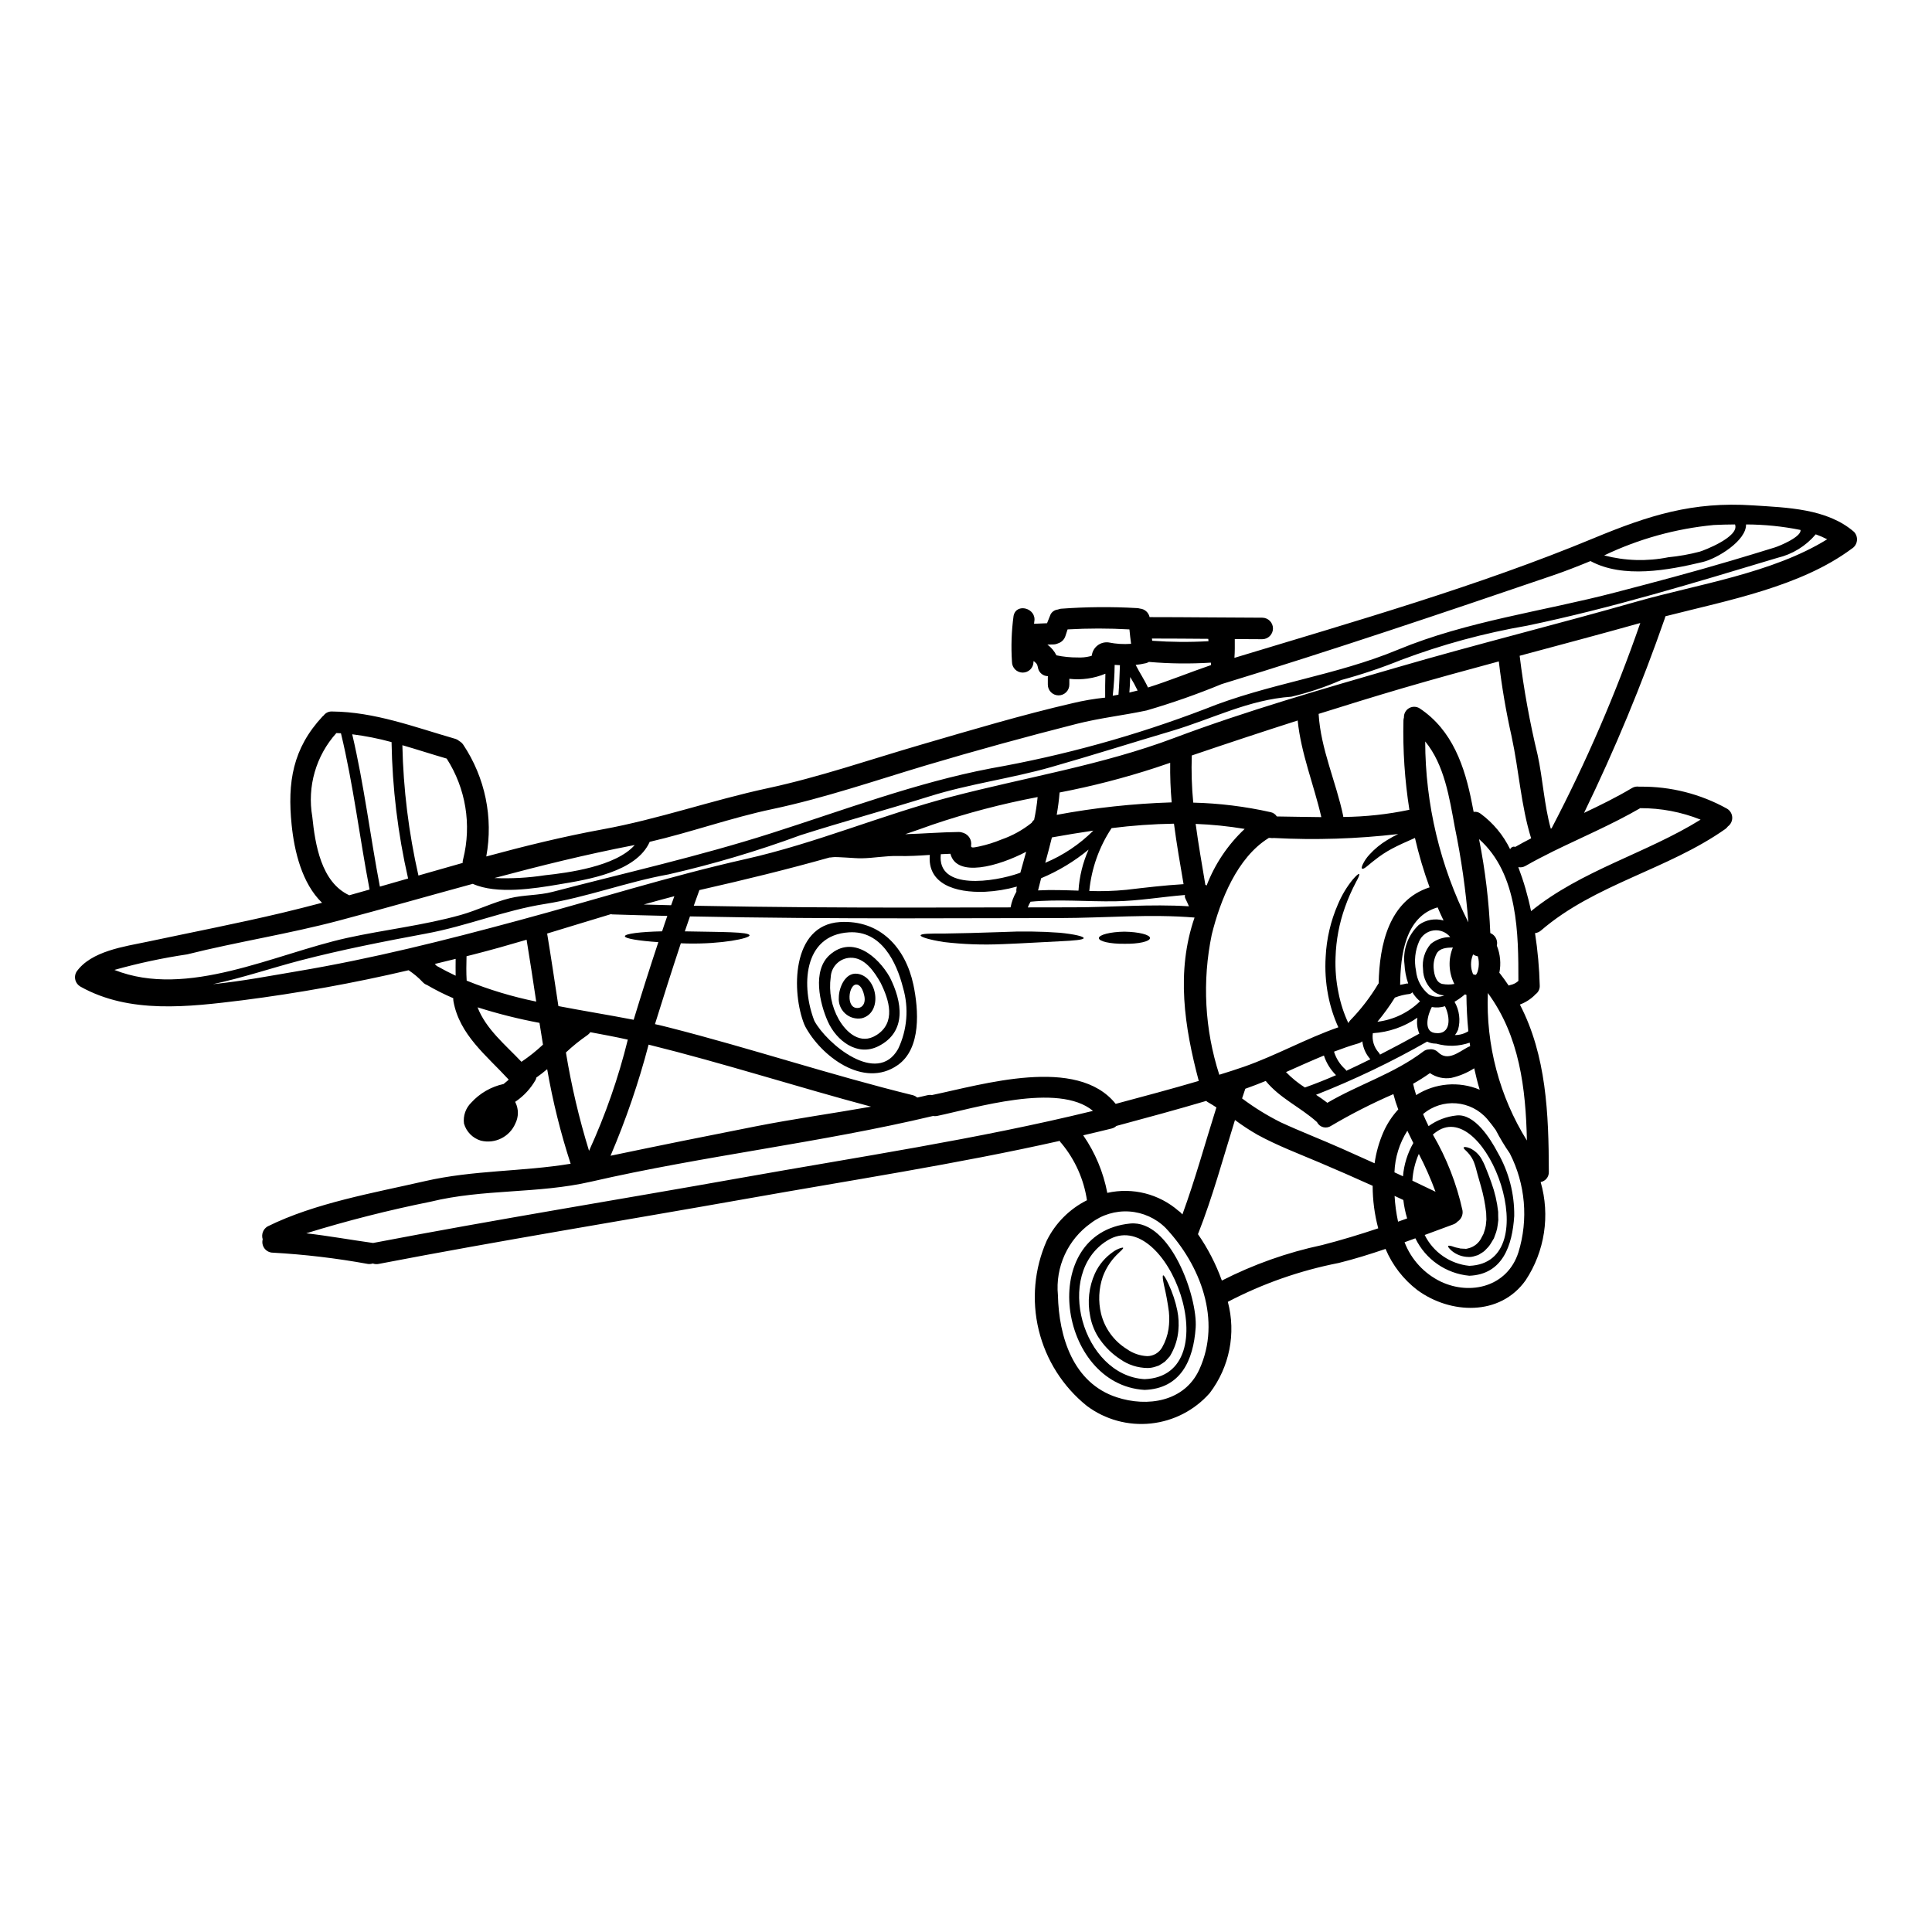 <?xml version="1.0" encoding="UTF-8"?>
<!-- Uploaded to: ICON Repo, www.svgrepo.com, Generator: ICON Repo Mixer Tools -->
<svg fill="#000000" width="800px" height="800px" version="1.1" viewBox="144 144 512 512" xmlns="http://www.w3.org/2000/svg">
 <g>
  <path d="m635.31 284.92c0.613 0.629 0.906 1.504 0.797 2.379-0.113 0.871-0.617 1.648-1.367 2.106-13.523 10.066-32.766 13.676-49.391 17.914v-0.004c-0.035 0.188-0.086 0.375-0.152 0.551-6.125 17.59-13.273 34.809-21.406 51.562 4.328-2.051 8.605-4.141 12.711-6.594h-0.004c0.566-0.336 1.23-0.465 1.883-0.359h0.266-0.004c8.066-0.094 16.016 1.922 23.062 5.848 0.805 0.488 1.312 1.344 1.355 2.281 0.043 0.941-0.387 1.84-1.145 2.398-0.195 0.266-0.434 0.504-0.699 0.703-15.297 10.77-34.539 14.586-48.805 26.859-0.453 0.402-1.016 0.656-1.613 0.727 0.711 4.598 1.129 9.234 1.25 13.887 0.051 0.938-0.398 1.836-1.18 2.359-0.027 0.051-0.059 0.094-0.098 0.133-1.133 1.125-2.492 1.992-3.984 2.547 7.008 13.504 7.637 28.875 7.672 44.355 0.039 1.309-0.879 2.449-2.168 2.68 2.551 8.848 1.094 18.367-3.984 26.043-6.801 9.578-19.969 8.965-28.664 2.606h-0.004c-3.723-2.844-6.637-6.609-8.453-10.926-4.086 1.391-8.207 2.68-12.422 3.723-10.234 2-20.129 5.469-29.371 10.297 2.219 8.371 0.445 17.297-4.805 24.184-4.008 4.551-9.582 7.43-15.617 8.059-6.031 0.633-12.082-1.031-16.941-4.66-6.352-5.109-10.832-12.176-12.754-20.094-1.922-7.922-1.176-16.258 2.125-23.711 2.293-4.629 6.031-8.387 10.656-10.695-0.824-5.508-3.129-10.688-6.668-14.988-0.23-0.215-0.422-0.465-0.566-0.742-27.395 6.156-55.527 10.449-83.094 15.352-32.445 5.754-64.988 11.02-97.355 17.246h-0.004c-0.523 0.113-1.07 0.074-1.574-0.113-0.441 0.148-0.91 0.188-1.367 0.113-8.301-1.512-16.688-2.504-25.113-2.977-0.871-0.008-1.688-0.418-2.215-1.113-0.527-0.691-0.703-1.59-0.48-2.43-0.418-1.293 0.109-2.699 1.27-3.402 12.594-6.231 28.055-8.871 41.699-12.004 12.898-2.965 25.758-2.488 38.637-4.617-2.668-8.195-4.746-16.57-6.219-25.062-0.91 0.789-1.883 1.52-2.871 2.223-0.035 0.195-0.094 0.387-0.168 0.57-1.305 2.305-3.117 4.277-5.301 5.773-0.055 0.035-0.109 0.055-0.168 0.094 0.039 0.074 0.094 0.148 0.133 0.227v0.004c0.832 1.73 0.816 3.75-0.043 5.469-1.516 3.574-5.406 5.512-9.172 4.578-2.156-0.652-3.836-2.356-4.453-4.523-0.27-2.027 0.43-4.066 1.883-5.508 2.281-2.519 5.297-4.262 8.621-4.981 0.094-0.094 0.207-0.188 0.324-0.285v0.004c0.344-0.266 0.672-0.543 0.988-0.84v-0.074c-5.812-6.324-13.051-11.855-14.625-20.801-0.031-0.246-0.047-0.496-0.039-0.742-2.391-1.016-4.711-2.184-6.953-3.496-0.402-0.145-0.766-0.379-1.066-0.684-1.137-1.227-2.422-2.309-3.816-3.227-14.527 3.406-29.215 6.062-44.016 7.957-14.23 1.746-29.914 3.703-42.969-3.629-1.352-0.785-1.824-2.508-1.062-3.871 3.856-5.586 12.844-6.746 18.961-8.039 11.809-2.508 23.762-4.824 35.523-7.617 3.551-0.852 7.094-1.746 10.629-2.68-5.32-5.117-7.352-13.656-8.059-20.648-1.156-11.285 0.289-20.25 8.191-28.734v0.004c0.094-0.098 0.195-0.184 0.301-0.27 0.516-0.695 1.344-1.086 2.203-1.043 11.32 0.094 21.805 4.121 32.578 7.219 0.414 0.117 0.797 0.324 1.125 0.605 0.422 0.23 0.785 0.559 1.062 0.953 5.82 8.711 8.016 19.344 6.121 29.645 10.145-2.754 20.398-5.277 30.777-7.18 14.797-2.695 28.984-7.711 43.691-10.883 13.812-2.965 27.16-7.602 40.711-11.551 13.223-3.856 26.82-7.918 40.254-11.02h-0.008c2.828-0.676 5.695-1.164 8.586-1.465v-0.035c0-2.09-0.02-4.199 0.059-6.297-3.016 1.258-6.309 1.723-9.555 1.348v1.539c0 1.574-1.277 2.852-2.852 2.852s-2.848-1.277-2.848-2.852v-1.902 0.004c0-0.117 0.016-0.23 0.039-0.34-1.246-0.008-2.328-0.863-2.621-2.074-0.043-0.266-0.109-0.531-0.195-0.789-0.008-0.043-0.02-0.09-0.035-0.133-0.039-0.047-0.07-0.098-0.094-0.152-0.059-0.094-0.094-0.148-0.113-0.188l-0.059-0.059c-0.113-0.113-0.227-0.242-0.359-0.359-0.043-0.027-0.082-0.059-0.113-0.098-0.047-0.02-0.094-0.047-0.137-0.078l-0.113-0.055v0.191c0 1.57-1.273 2.848-2.848 2.848-1.574 0-2.852-1.277-2.852-2.848-0.27-4.059-0.129-8.133 0.418-12.16 0.684-3.59 6.191-2.07 5.492 1.52-0.039 0.191-0.039 0.395-0.059 0.551 1.141-0.055 2.297-0.113 3.441-0.148 0.285-0.758 0.59-1.52 0.914-2.277l-0.004-0.004c0.379-0.758 1.125-1.266 1.969-1.348 0.254-0.102 0.516-0.172 0.785-0.211 6.695-0.5 13.414-0.559 20.117-0.172 0.285 0.004 0.566 0.051 0.84 0.133 1.258 0.109 2.297 1.027 2.562 2.262 9.953 0 19.887 0.133 29.844 0.152 1.57 0 2.848 1.277 2.848 2.848 0 1.574-1.277 2.852-2.848 2.852-2.43 0-4.84-0.039-7.273-0.039 0 1.652 0.039 3.305-0.094 4.981 31.859-9.672 64.551-18.98 95.25-31.723 14.59-6.043 26.195-9.746 42.172-8.684 9.008 0.59 19.605 0.82 26.75 6.992zm-7.086 1.996c-0.98-0.508-1.996-0.945-3.035-1.312-2.629 3.113-6.188 5.297-10.148 6.231-21.863 6.574-43.957 13.316-66.312 17.973-11.418 1.965-22.621 5.012-33.457 9.098-5.172 2.086-10.461 3.863-15.844 5.32-4.254 1.863-8.664 3.34-13.18 4.406-11.414 0.789-20.977 5.902-31.84 9.117-10.629 3.148-21.199 6.5-31.84 9.535-10.641 3.039-21.602 4.426-32.219 7.75-11.395 3.57-22.887 6.691-34.266 10.316v0.004c-11.41 4.203-23.082 7.668-34.938 10.371-11.055 1.996-21.676 6.078-32.691 7.824-10.789 1.691-20.801 5.902-31.609 7.871-11.191 2.09-22.281 4.254-33.316 7.125-7.676 2.016-15.391 4.637-23.102 6.269 7.871-0.789 15.633-2.297 22.359-3.422 19.793-3.32 39.34-8.242 58.719-13.488 20.133-5.418 39.773-11.668 60.082-16.242 18.598-4.18 36.098-11.684 54.406-16.488 19.68-5.148 40.086-8.414 59.156-15.598 19.262-7.238 39.211-12.934 58.965-18.672 21.18-6.176 42.609-11.473 63.832-17.535 15.934-4.523 35.777-7.469 50.277-16.453zm-13.945 2.184c1.52-0.477 7.184-2.891 6.875-4.656h0.004c-4.754-0.961-9.59-1.449-14.438-1.461 0.098 4.328-7.672 9.055-11.473 9.953-9.117 2.184-21.105 4.426-29.75-0.246-3.301 1.352-6.609 2.66-9.953 3.797-29.125 9.938-58.301 19.793-87.773 28.801-6.508 2.688-13.152 5.019-19.91 6.992-6.156 1.312-12.406 1.996-18.5 3.543-13.383 3.402-26.805 7.086-40.023 11.02-13.508 4.047-26.766 8.625-40.617 11.566-10.996 2.316-21.617 6.156-32.539 8.684-3.574 8.035-16.531 10.027-24.184 11.301-6.25 1.066-16.34 2.699-22.703-0.168-11.777 3.211-23.535 6.574-35.426 9.727-13.336 3.543-26.918 5.625-40.273 8.965h0.004c-6.508 0.965-12.949 2.344-19.285 4.121 19.316 7.676 42.457-4.234 61.621-8.469 9.992-2.203 20.309-3.324 30.168-6.098 4.383-1.234 8.605-3.344 12.988-4.43 3.723-0.93 7.676-0.719 11.34-1.688 19.398-5.074 38.828-9.422 57.957-15.539 18.941-6.043 38.574-13.449 58.133-17.172v-0.004c19.406-3.422 38.438-8.695 56.836-15.742 16.715-6.766 34.422-8.777 51.168-15.742 18.238-7.562 38.508-10.164 57.578-15.16 10.277-2.676 20.535-5.391 30.699-8.414 3.856-1.141 7.68-2.301 11.477-3.481zm-19.793 1.082c0.895-0.246 10.602-3.914 9.309-7.199-2.031 0-3.938 0.074-5.606 0.148-10.086 0.961-19.922 3.688-29.062 8.059 5.551 1.457 11.359 1.625 16.984 0.492 2.828-0.273 5.629-0.773 8.375-1.496zm0.191 71.027v0.004c-5.086-2.031-10.516-3.062-15.992-3.043-7.297 4.238-16.109 8.02-23.027 11.414-2.488 1.234-4.957 2.508-7.387 3.898v-0.004c-0.574 0.34-1.25 0.453-1.902 0.324 1.438 3.789 2.566 7.691 3.379 11.66 13.395-10.863 30.414-15.25 44.93-24.25zm-39.477 2.277v0.004c9.164-17.523 17.016-35.703 23.496-54.387-10.629 2.984-21.297 5.812-31.973 8.684v-0.004c1.082 8.848 2.676 17.625 4.766 26.289 1.371 6.324 1.746 13.281 3.481 19.531zm-9.613 4.941c1.391-0.789 2.754-1.539 4.18-2.262-2.676-8.586-3.246-18.105-5.168-26.953h0.004c-1.484-6.578-2.617-13.23-3.402-19.93-8.547 2.297-17.074 4.637-25.586 7.125-7.426 2.184-14.816 4.465-22.168 6.781 0.551 9.328 4.617 17.988 6.519 27.066v0.246 0.004c5.894-0.051 11.77-0.688 17.535-1.902-1.234-7.836-1.762-15.77-1.574-23.703 0.012-0.258 0.059-0.516 0.133-0.762-0.043-1.008 0.477-1.961 1.352-2.469 0.871-0.504 1.957-0.484 2.809 0.055 8.699 5.773 11.969 15.406 13.887 25.285 0.133 0.719 0.27 1.426 0.418 2.144v0.004c0.652-0.102 1.32 0.07 1.844 0.473 3.336 2.461 6.023 5.695 7.828 9.426 0.168-0.383 0.531-0.645 0.949-0.688 0.148 0.008 0.297 0.027 0.441 0.062zm3.059 77.828c-0.305-13.828-1.938-27.641-10.352-39.094-0.531 13.773 3.074 27.391 10.352 39.094zm-2.258 29.652v0.004c2.688-8.715 1.871-18.133-2.277-26.254-1.375-1.984-2.617-4.051-3.727-6.191-0.703-0.973-1.426-1.941-2.223-2.871-4.336-5.07-11.957-5.676-17.039-1.348 0.457 1.062 0.949 2.129 1.465 3.191 2.188-1.586 4.758-2.559 7.445-2.832 4.805-0.512 9 6.269 10.844 9.781 2.961 5.125 4.484 10.953 4.41 16.871-0.492 7.769-3.039 15.484-11.91 15.828-6.172-0.574-11.594-4.34-14.285-9.922-0.953 0.363-1.922 0.703-2.871 1.047h0.004c1.762 4.582 5.207 8.316 9.629 10.449 7.922 3.719 17.645 1.27 20.535-7.75zm0-71.938c0-12.312 0-28.34-10.426-37.598v0.004c1.637 8.203 2.633 16.523 2.981 24.887 0.188 0.09 0.371 0.188 0.551 0.301 0.984 0.672 1.453 1.879 1.18 3.039 0.922 2.289 1.152 4.801 0.664 7.219 0.059 0.047 0.109 0.098 0.156 0.152 0.816 1.062 1.594 2.125 2.316 3.211v0.004c0.121-0.066 0.254-0.113 0.395-0.137 0.805-0.156 1.555-0.531 2.164-1.082zm-10.656-3.043c0.199-0.902 0.223-1.84 0.078-2.754-0.043-0.25-0.102-0.496-0.172-0.738-0.453-0.074-0.879-0.25-1.254-0.512-0.043 0.078-0.074 0.16-0.094 0.246-0.613 1.574-0.598 3.32 0.039 4.883-0.039 0 0 0.133 0.324 0.227h-0.004c0.164 0.039 0.328 0.059 0.492 0.055 0.305-0.414 0.5-0.895 0.57-1.406zm0.395 31.84c-0.57-1.863-1.023-3.738-1.445-5.66-1.859 1.199-3.918 2.062-6.074 2.547-1.98 0.32-4.008-0.137-5.66-1.27-1.438 1.02-2.93 1.965-4.465 2.828 0.223 1.012 0.492 2.016 0.816 3 5.023-3.199 11.297-3.738 16.793-1.445zm-2.715 46.691c20.707-0.816 4.465-44.582-8.605-35.617-0.379 0.25-0.742 0.531-1.082 0.836 3.644 6.242 6.293 13.016 7.844 20.074 0.199 1.168-0.316 2.34-1.309 2.984-0.32 0.344-0.719 0.605-1.16 0.758-2.523 0.93-5.039 1.859-7.543 2.789v0.004c2.269 4.574 6.734 7.664 11.82 8.172zm0.191-58.203c-0.039-0.324-0.074-0.629-0.133-0.934-2.84 0.996-5.918 1.09-8.812 0.266-0.281 0-0.562-0.02-0.84-0.059-0.559-0.074-1.105-0.238-1.613-0.492-9.469 5.394-19.309 10.102-29.445 14.098 1.047 0.684 2.055 1.387 3.004 2.125 8.301-4.879 17.664-7.711 25.418-13.598v-0.004c0.438-0.348 0.977-0.539 1.535-0.551 0.875-0.156 1.773 0.125 2.398 0.762 2.543 2.488 5.391-0.02 7.938-1.387 0.176-0.09 0.363-0.168 0.551-0.227zm-0.477-3.973c-0.324-3.191-0.473-6.418-0.512-9.633-0.133-0.035-0.266-0.078-0.391-0.133-0.859 0.738-1.781 1.398-2.758 1.969 1.293 2.246 1.629 4.914 0.934 7.406-0.203 0.508-0.48 0.98-0.82 1.41 1.258 0.008 2.488-0.344 3.547-1.016zm0-28.895c-0.672-8.461-1.871-16.875-3.59-25.191-1.426-7.75-2.754-16.531-7.844-22.699 0.031 16.637 3.941 33.035 11.414 47.895zm-6.856 16.375c1.039 0.191 2.109 0.191 3.148 0-1.531-3.012-1.676-6.543-0.395-9.668-1.672 0.035-3.543 0.168-4.328 1.668-0.641 1.254-0.898 2.668-0.742 4.066 0.133 1.469 0.609 3.559 2.297 3.938zm-2.051 12.988c4.504 0.625 4.102-4.328 2.715-7.086-1.129 0.352-2.328 0.422-3.492 0.211-1.062 1.945-2.301 6.441 0.758 6.867zm2.34-29.809c-0.551-1.137-1.086-2.316-1.574-3.477-8.66 2.469-9.84 12.805-9.934 20.535 0.57-0.113 1.156-0.207 1.746-0.359v0.004c0.129-0.012 0.262-0.012 0.391 0-0.566-1.637-0.898-3.344-0.984-5.074-0.48-3.887 0.926-7.766 3.781-10.445 1.887-1.383 4.301-1.82 6.555-1.191zm1.781 4.41c-1.07-1.332-2.762-2.004-4.457-1.77-1.691 0.234-3.137 1.34-3.809 2.91-1.066 2.438-1.352 5.144-0.82 7.75 0.238 2.473 1.465 4.742 3.402 6.297 1.246 0.73 2.762 0.824 4.086 0.25-0.926-0.043-1.82-0.348-2.582-0.875-1.902-1.438-3.023-3.68-3.043-6.062-0.293-2.418 0.445-4.844 2.035-6.691 1.457-1.184 3.281-1.828 5.16-1.816zm-10.027 64.551c2.051 0.969 4.086 1.938 6.117 2.926l-0.004-0.004c-1.262-3.43-2.738-6.781-4.426-10.027-0.98 2.242-1.559 4.637-1.707 7.078zm4.559-77.711-0.004-0.004c-1.566-4.289-2.867-8.672-3.891-13.125-2.414 1.062-4.449 1.969-6.082 2.848v-0.004c-1.617 0.863-3.148 1.875-4.578 3.023-1.117 0.836-1.801 1.5-2.336 1.883-0.531 0.383-0.84 0.492-1.008 0.395-0.168-0.098-0.133-0.438 0.133-1.062h0.004c0.457-0.977 1.066-1.875 1.805-2.664 1.359-1.5 2.934-2.793 4.672-3.836 0.949-0.59 1.934-1.129 2.941-1.613-10.934 1.277-21.961 1.629-32.953 1.047-0.316 0.047-0.637 0.043-0.949-0.02h-0.395c-0.039 0.02-0.059 0.055-0.094 0.074-8.266 5.148-12.75 16.395-15.008 25.531-2.566 12.352-1.879 25.156 1.996 37.156 2.203-0.684 4.387-1.371 6.555-2.129 8.488-2.981 16.531-7.504 24.996-10.445-1.246-2.738-2.16-5.613-2.719-8.57-0.637-3.32-0.852-6.711-0.645-10.086 0.23-4.801 1.328-9.516 3.246-13.922 0.984-2.352 2.297-4.555 3.898-6.539 1.023-1.18 1.574-1.633 1.727-1.5 0.152 0.133-0.074 0.789-0.82 2.109l0.004 0.004c-1.137 2.144-2.117 4.375-2.926 6.664-1.527 4.273-2.375 8.762-2.508 13.297-0.121 3.168 0.141 6.344 0.789 9.445 0.539 2.758 1.41 5.438 2.602 7.981 0.137-0.277 0.316-0.535 0.531-0.762 2.832-2.91 5.312-6.141 7.391-9.629 0.035-0.055 0.074-0.074 0.113-0.133 0.195-10.23 2.742-22.008 13.488-25.445zm-2.715 38.77-0.004-0.004c-0.574-1.34-0.758-2.812-0.531-4.254-3.484 2.422-7.57 3.84-11.809 4.102-0.266 1.863 0.312 3.754 1.574 5.148 0.148 0.152 0.258 0.332 0.324 0.531 3.566-1.836 7.062-3.691 10.422-5.555zm0.188-8.586c-0.816-0.688-1.516-1.504-2.07-2.414-0.18 0.234-0.434 0.395-0.723 0.453-1.309 0.137-2.594 0.449-3.816 0.934-0.02-0.008-0.043-0.008-0.059 0-1.402 2.246-2.957 4.394-4.648 6.43 4.262-0.512 8.23-2.422 11.297-5.43zm-1.781 37.574c-0.551-1.102-1.082-2.184-1.598-3.285l-0.004-0.004c-2.102 3.305-3.281 7.109-3.418 11.02 0.758 0.344 1.5 0.703 2.258 1.047h0.004c0.258-3.098 1.191-6.106 2.734-8.809zm-4.047 20.801 2.394-0.855h-0.004c-0.48-1.594-0.816-3.231-1.008-4.883-0.789-0.359-1.574-0.719-2.316-1.082h-0.004c0.129 2.285 0.434 4.555 0.914 6.793zm0.055-29.691-0.004-0.004c-0.512-1.34-0.949-2.711-1.309-4.102-5.664 2.457-11.172 5.262-16.488 8.398-0.617 0.422-1.387 0.555-2.109 0.367-0.723-0.191-1.324-0.688-1.652-1.355-4.367-3.938-9.84-6.297-13.582-10.902-1.781 0.738-3.59 1.426-5.41 2.07l-0.855 2.562h-0.004c3.215 2.414 6.641 4.531 10.234 6.328 5.34 2.469 10.828 4.578 16.203 6.969 2.891 1.289 5.773 2.582 8.684 3.894 0.398-2.848 1.184-5.629 2.336-8.266 0.973-2.199 2.297-4.223 3.922-5.992zm-5.316 31.488-0.004-0.004c-0.984-3.684-1.484-7.481-1.484-11.293-4.691-2.125-9.422-4.195-14.133-6.191-5.473-2.316-11.133-4.465-16.355-7.312-2.078-1.191-4.082-2.504-6-3.934-3.148 10.109-5.902 20.344-9.785 30.203l-0.035 0.035c2.644 3.809 4.777 7.949 6.344 12.312 8.395-4.281 17.316-7.445 26.535-9.402 5.074-1.301 10.012-2.805 14.895-4.438zm-2.07-44.812-0.004-0.004c-1.199-1.324-1.949-2.988-2.148-4.766-0.332 0.266-0.711 0.457-1.117 0.566-2.148 0.609-4.273 1.371-6.383 2.168l-0.004 0.004c0.543 1.793 1.57 3.402 2.965 4.652 0.129 0.117 0.23 0.258 0.305 0.414 2.125-0.988 4.254-2.016 6.363-3.059zm-9.125 4.195c-1.469-1.453-2.57-3.238-3.211-5.203-3.363 1.387-6.691 2.891-10.047 4.387 1.504 1.555 3.188 2.926 5.012 4.086 2.738-0.973 5.492-2.07 8.246-3.269zm-3.898-68.383c-1.969-8.59-5.371-16.797-6.266-25.609-9.367 3-18.723 6.09-28.059 9.27-0.148 4.168-0.02 8.344 0.383 12.496 6.898 0.168 13.762 1.016 20.496 2.527 0.684 0.133 1.281 0.543 1.652 1.137 3.918 0.043 7.863 0.156 11.797 0.176zm-27.805 76.93c-0.723-0.457-1.426-0.93-2.164-1.332v0.004c-0.195-0.109-0.375-0.242-0.535-0.395-7.898 2.34-15.844 4.484-23.801 6.629-0.352 0.332-0.781 0.57-1.254 0.684-2.512 0.625-5.019 1.215-7.547 1.805h0.004c3.168 4.586 5.344 9.781 6.383 15.254 6.699-1.512 13.719 0.27 18.895 4.785 0.211 0.137 0.41 0.297 0.59 0.477 0.133 0.152 0.266 0.305 0.418 0.457 3.406-9.312 6.023-18.906 9.012-28.367zm-1.414-117.23v-0.074l-0.059-0.57c-5.465 0.348-10.949 0.285-16.41-0.188-0.254 0.152-0.527 0.27-0.816 0.34-0.891 0.207-1.789 0.359-2.695 0.453 1.023 2.035 2.312 3.918 3.266 5.988 5.629-1.773 11.098-4.027 16.715-5.949zm-1.18 58.434c2.184-5.699 5.633-10.832 10.09-15.008-4.297-0.719-8.637-1.164-12.992-1.328 0.719 5.394 1.672 10.754 2.566 16.137 0.125 0.043 0.238 0.113 0.336 0.199zm0.496-64.758-0.059-0.625c-4.977-0.039-9.953-0.078-14.93-0.078 0.02 0.191 0.039 0.395 0.074 0.59 4.965 0.359 9.949 0.398 14.922 0.113zm-2.426 193c5.949-13.031 0.285-27.695-8.926-37.5-2.582-2.574-6.016-4.125-9.656-4.363-3.637-0.238-7.242 0.855-10.137 3.074-3.012 2.129-5.406 5.016-6.945 8.367-1.535 3.352-2.164 7.051-1.812 10.719 0.246 10.98 3.969 23.273 15.574 27.07 8.09 2.664 17.973 1.219 21.902-7.367zm-2.754-122.74c-0.285-0.68-0.605-1.367-0.93-2.031-0.156-0.297-0.195-0.641-0.113-0.969-6.156 0.492-12.293 1.574-18.449 1.672-7.523 0.113-14.984-0.609-22.492 0.113l0.004 0.004c-0.285 0.477-0.527 0.977-0.723 1.5 4.082-0.02 8.188-0.02 12.273-0.02 10.105-0.02 20.324-0.914 30.43-0.27zm2.602 46.277c-3.797-14.324-6.059-28.93-1.117-43.297-11.781-0.988-23.84 0.113-35.621 0.133-13.598 0-27.203 0.074-40.785 0.074-19.109 0-38.18-0.113-57.312-0.512l-1.367 3.973h0.664c9.055 0.188 16.336 0.094 16.488 1.043 0.113 0.789-7.332 2.363-16.531 2.164l-1.672-0.055c-2.363 7.125-4.633 14.266-6.856 21.426 1.289 0.285 2.566 0.59 3.816 0.914 21.617 5.512 42.836 12.594 64.492 17.914 0.438 0.109 0.844 0.324 1.184 0.625 0.91-0.207 1.844-0.395 2.754-0.625 0.387-0.086 0.789-0.102 1.18-0.039 13.336-2.754 38.426-10.465 48.668 2.34 7.356-1.973 14.723-3.93 22.016-6.078zm-4.027-52.145c-0.91-5.336-1.844-10.676-2.543-16.031-5.527 0.09-11.047 0.484-16.531 1.18-3.305 4.984-5.336 10.703-5.91 16.656 3.269 0.117 6.543 0.016 9.801-0.305 5.043-0.59 10.094-1.199 15.184-1.5zm-3.148-21.676c-0.312-3.488-0.445-6.988-0.395-10.488-1.254 0.418-2.508 0.855-3.781 1.273v0.004c-8.363 2.731-16.891 4.934-25.531 6.59-0.152 1.996-0.422 3.973-0.758 5.926h-0.004c10.055-1.879 20.242-2.984 30.465-3.305zm-11.211-29.105c0.719-0.168 1.461-0.34 2.184-0.531h0.004c-0.59-1.23-1.246-2.43-1.969-3.59-0.027 1.371-0.121 2.758-0.219 4.121zm0.453-12.914c-0.168-1.273-0.324-2.547-0.438-3.82-5.457-0.312-10.93-0.312-16.391 0-0.207 0.59-0.418 1.215-0.566 1.73-0.289 0.941-1.027 1.68-1.969 1.969-0.398 0.188-0.832 0.285-1.273 0.285-0.512 0-1.027 0.02-1.539 0.039 1.012 0.75 1.832 1.727 2.394 2.848 1.848 0.387 3.734 0.578 5.625 0.566 1.105 0.055 2.211-0.051 3.285-0.32 0.133-0.035 0.305-0.094 0.457-0.148v-0.004c0.117-1.059 0.656-2.031 1.496-2.691 0.84-0.664 1.906-0.957 2.969-0.82 1.957 0.395 3.961 0.52 5.949 0.367zm-2.961 5.66c-0.457-0.02-0.934-0.039-1.391-0.078-0.035 2.738-0.207 5.461-0.512 8.172 0.492-0.078 1.008-0.172 1.52-0.27 0.211-2.602 0.285-5.203 0.387-7.824zm-10.98 59.746c0.238-3.754 1.145-7.434 2.676-10.867-3.797 3.129-8.035 5.684-12.574 7.582-0.285 1.082-0.551 2.144-0.816 3.227 3.57-0.191 7.144-0.051 10.715 0.059zm3.938-15.902c-3.629 0.531-7.277 1.137-10.98 1.801-0.551 2.242-1.141 4.484-1.762 6.727l-0.004 0.004c4.762-1.992 9.086-4.887 12.742-8.531zm-0.094 74.277c-9.176-7.695-31.762-0.625-41.355 1.348-0.348 0.059-0.703 0.059-1.047 0-29.844 7.106-60.652 10.523-90.59 17.402-14.168 3.266-28.418 1.863-42.57 5.32h-0.004c-11.109 2.234-22.098 5.027-32.926 8.367 5.926 0.684 11.809 1.746 17.711 2.566 32.371-6.211 64.895-11.438 97.336-17.23 31.035-5.539 62.816-10.273 93.441-17.773zm-15.602-77.125c0.426-1.996 0.738-4.012 0.93-6.043-9.461 1.789-18.785 4.238-27.906 7.332-2.394 0.875-4.785 1.691-7.18 2.508 4.746-0.133 9.445-0.531 14.211-0.586 0.309-0.004 0.617 0.047 0.91 0.148 0.02-0.004 0.043 0.004 0.059 0.02 0.102 0.023 0.203 0.059 0.301 0.094 1.379 0.496 2.207 1.902 1.969 3.348-0.113 0.738 0.789 0.492 2.07 0.242 2.062-0.438 4.078-1.066 6.023-1.875 2.887-1.004 5.578-2.496 7.961-4.41 0.152-0.309 0.375-0.574 0.652-0.777zm-3.644 14c0.492-1.844 1.023-3.703 1.539-5.547-7.371 3.852-18.43 6.949-20.074 0.531l-2.547 0.113c-1.082 9.762 14.309 7.312 20.727 5.035 0.121-0.039 0.238-0.082 0.352-0.133zm-0.988 3.973 0.055-0.289c-2.738 0.766-5.555 1.227-8.398 1.371-8.074 0.324-15.352-2.148-14.664-9.766-2.809 0.188-5.621 0.363-8.453 0.285-3.285-0.074-6.398 0.57-9.648 0.609-1.863 0.039-6.539-0.477-7.789-0.27-0.227 0.047-0.457 0.066-0.684 0.059-11.172 3.148-22.434 5.902-33.93 8.508-0.188 0.039-0.395 0.094-0.566 0.133-0.516 1.387-0.988 2.754-1.484 4.141 20.004 0.395 40.004 0.512 60.008 0.492l23.945-0.051c0.273-1.469 0.797-2.875 1.547-4.16-0.043-0.355-0.023-0.719 0.062-1.066zm-69.168 63.25c10.109-1.992 20.402-3.418 30.586-5.223-19.699-5.262-39.137-11.531-58.949-16.434-2.633 10.051-6.004 19.891-10.086 29.445 12.805-2.676 25.621-5.269 38.449-7.789zm-22.395-58.602 0.855-2.394c-2.699 0.703-5.394 1.438-8.094 2.203 2.41 0.059 4.824 0.145 7.234 0.191zm-2.394 6.914c0.457-1.371 0.91-2.754 1.387-4.086-4.844-0.113-9.707-0.227-14.562-0.395h-0.004c-0.125-0.004-0.246-0.031-0.359-0.074-5.641 1.688-11.266 3.438-16.926 5.144 1.047 6.297 1.996 12.75 2.984 19.227 6.691 1.289 13.43 2.363 19.945 3.629 2.098-6.894 4.277-13.754 6.539-20.574-5.281-0.363-8.871-0.953-8.871-1.574 0.027-0.648 4.07-1.172 9.867-1.293zm-7.258-22.871c-0.16 0.02-0.316 0.051-0.473 0.094-12.426 2.394-24.605 5.414-36.723 8.66 4.488 0.191 8.988-0.055 13.43-0.742 5.984-0.637 18.77-2.309 23.766-8.008zm-12.102 81.039c4.34-9.477 7.781-19.34 10.277-29.465-3.246-0.719-6.574-1.348-9.934-1.969v0.004c-0.215 0.305-0.48 0.574-0.789 0.785-2.004 1.383-3.902 2.914-5.68 4.582 1.445 8.816 3.492 17.527 6.125 26.062zm-12.203-28.113c-0.324-1.918-0.625-3.856-0.93-5.793h0.004c-5.551-1.035-11.031-2.414-16.414-4.121 2.242 5.793 7.352 9.914 11.629 14.438 2.019-1.355 3.926-2.875 5.699-4.539zm-1.797-11.43c-0.84-5.531-1.652-11.02-2.547-16.395-4.691 1.387-9.383 2.715-14.094 3.914l-1.824 0.457c-0.059 2.164-0.094 4.309 0.035 6.477v-0.004c5.961 2.41 12.133 4.266 18.43 5.551zm-19.355-37.785c2.277-9.094 0.695-18.727-4.371-26.617-3.938-1.137-7.828-2.414-11.742-3.543 0.25 11.629 1.676 23.199 4.258 34.535 3.898-1.121 7.805-2.234 11.723-3.34h-0.004c-0.02-0.352 0.027-0.703 0.137-1.035zm-1.996 30.926c-0.039-1.48 0-2.965 0-4.465-1.844 0.457-3.684 0.914-5.531 1.352l0.551 0.551c0.078 0.035 0.133 0.055 0.207 0.094 1.562 0.891 3.16 1.703 4.773 2.465zm-20.074-23.617c2.488-0.699 4.996-1.426 7.477-2.144-2.711-11.867-4.184-23.984-4.387-36.152-3.422-0.938-6.906-1.629-10.426-2.07 3.133 13.336 4.766 26.938 7.332 40.367zm-8.113 2.297c1.781-0.512 3.59-1.008 5.375-1.52-2.641-13.777-4.293-27.754-7.582-41.41l-1.215-0.059h0.004c-5.414 6.016-7.769 14.18-6.387 22.152 0.758 7.332 2.336 17.383 9.801 20.836z"/>
  <path d="m541.03 465.14c0 0.742 0 1.465 0.039 2.184-0.059 0.762-0.207 1.574-0.324 2.297-0.141 0.633-0.34 1.25-0.59 1.848l-0.152 0.418-0.035 0.113-0.078 0.168v0.039l-0.039 0.055-0.133 0.207-0.512 0.859-0.004 0.004c-0.324 0.578-0.734 1.109-1.215 1.574-0.227 0.227-0.438 0.477-0.684 0.684-0.246 0.207-0.531 0.363-0.789 0.531-0.254 0.172-0.516 0.332-0.789 0.477-0.305 0.094-0.59 0.188-0.875 0.266l0.004-0.004c-0.539 0.191-1.105 0.277-1.676 0.25-1.598-0.016-3.144-0.57-4.387-1.574-0.758-0.66-1.121-1.137-1.008-1.328 0.113-0.188 0.703-0.078 1.633 0.266 0.477 0.188 1.027 0.207 1.598 0.395 0.32 0.035 0.645 0.055 0.969 0.055 0.168 0 0.344 0 0.512 0.039l0.516-0.113v-0.004c1.641-0.363 3.008-1.484 3.684-3.019l0.363-0.68 0.094-0.172v-0.035l0.148-0.438v-0.004c0.207-0.562 0.359-1.141 0.457-1.73 0.059-0.512 0.094-1.023 0.152-1.555 0-0.59-0.039-1.18-0.059-1.805v-0.004c-0.258-2.398-0.727-4.769-1.402-7.082-0.324-1.102-0.605-2.164-0.895-3.148-0.129-0.477-0.266-1.027-0.395-1.484-0.133-0.395-0.207-0.816-0.363-1.18-0.988-3.059-3.113-3.914-2.906-4.41 0.055-0.168 0.68-0.227 1.688 0.207h0.004c1.426 0.684 2.578 1.828 3.269 3.25 0.246 0.449 0.469 0.914 0.664 1.387 0.172 0.438 0.363 0.895 0.551 1.371 0.395 0.969 0.789 2.012 1.18 3.148 0.902 2.477 1.5 5.055 1.785 7.68z"/>
  <path d="m443.5 468.25c10.695-1.062 17.914 19.547 17.363 27.617-0.605 8.684-3.992 16.137-13.543 16.473-22.969-1.352-28.555-41.621-3.82-44.09zm3.816 41.242c22.699-0.82 6.078-46.637-9.879-36.738-14.219 8.812-6.555 35.77 9.879 36.738z"/>
  <path d="m456 491.31c0.355 1.77 0.445 3.582 0.27 5.379-0.195 2.074-0.801 4.09-1.789 5.926l-0.438 0.789-0.625 0.699-0.664 0.703v0.004c-0.262 0.203-0.535 0.391-0.816 0.57-0.289 0.168-0.57 0.359-0.859 0.512l-0.969 0.324 0.004-0.004c-0.645 0.215-1.32 0.32-1.996 0.324-2.602-0.023-5.133-0.836-7.254-2.336-2.066-1.348-3.859-3.078-5.285-5.094-0.703-0.953-1.281-1.996-1.727-3.098-0.438-1.043-0.754-2.129-0.949-3.246-0.77-3.793-0.332-7.734 1.254-11.266 1.07-2.34 2.766-4.344 4.898-5.793 0.559-0.398 1.176-0.711 1.828-0.926 0.438-0.148 0.699-0.188 0.758-0.094s-0.094 0.324-0.418 0.645c-0.324 0.324-0.84 0.758-1.391 1.332h0.004c-1.586 1.625-2.809 3.566-3.59 5.699-1.074 3.144-1.234 6.531-0.457 9.766 0.961 3.898 3.41 7.266 6.82 9.383 1.59 1.137 3.477 1.793 5.434 1.883 1.629-0.016 3.129-0.898 3.934-2.32 0.859-1.508 1.434-3.164 1.695-4.879 0.219-1.512 0.25-3.043 0.094-4.562-0.305-2.336-0.73-4.656-1.273-6.949-0.363-1.672-0.457-2.641-0.246-2.695 0.207-0.055 0.719 0.758 1.426 2.312 1.047 2.238 1.832 4.59 2.328 7.012z"/>
  <path d="m441.98 390.9c3.797 0.059 6.836 0.82 6.781 1.711-0.055 0.895-3.078 1.574-6.766 1.5-3.723 0.055-6.762-0.625-6.781-1.5-0.02-0.871 3.023-1.664 6.766-1.711z"/>
  <path d="m424.89 391.19c3.938 0.395 6.344 0.988 6.297 1.426s-2.469 0.66-6.344 0.836c-3.879 0.172-9.25 0.531-15.215 0.758l-0.004-0.004c-5.16 0.238-10.328 0.055-15.461-0.551-3.898-0.605-6.231-1.352-6.195-1.766 0.039-0.477 2.508-0.512 6.422-0.492 3.816-0.039 9.176-0.191 15.117-0.395h0.004c5.125-0.25 10.262-0.188 15.379 0.188z"/>
  <path d="m386.06 404.96c1.367 6.516 2.184 16.926-4.199 21.332-9 6.266-20.344-2.434-24.543-10.41-0.027-0.066-0.047-0.137-0.059-0.207-0.035-0.059-0.074-0.078-0.094-0.133-3.402-8.414-3.543-26.371 9.402-27.188 10.66-0.645 17.402 6.781 19.492 16.605zm-4.047 17.02c2.422-5.074 2.883-10.867 1.289-16.258-1.688-6.691-5.719-15.18-14.305-14.645-12.328 0.738-12.648 14.605-9.176 23.477 3.289 6.062 16.645 17.246 22.191 7.426z"/>
  <path d="m379.81 402.98c3.285 6.516 4.578 14.438-3.019 18.273-5.606 2.828-11.117-1.465-13.383-6.5-2.164-4.805-4.234-13.543 0.496-17.711 6.043-5.309 12.77 0.41 15.906 5.938zm-3.57 15.352c5.277-3.301 3.418-9.309 1.117-13.902-1.633-2.891-4.215-6.766-8.016-6.613-2.797 0.098-5.051 2.324-5.188 5.117-0.543 3.871 0.207 7.809 2.129 11.211 2.051 3.566 5.773 6.824 9.957 4.184z"/>
  <path d="m371.14 402.05c5.414 0.625 6.934 10.371 1.215 11.809v-0.004c-1.582 0.277-3.207-0.195-4.391-1.281-1.188-1.086-1.805-2.66-1.668-4.262 0.016-2.519 1.652-6.621 4.844-6.262zm0.457 9.055c1.445-0.363 1.746-1.828 1.465-3.148-0.207-0.969-0.723-2.754-1.883-3.019-2.32-0.531-3.266 6.762 0.418 6.156z"/>
 </g>
</svg>
